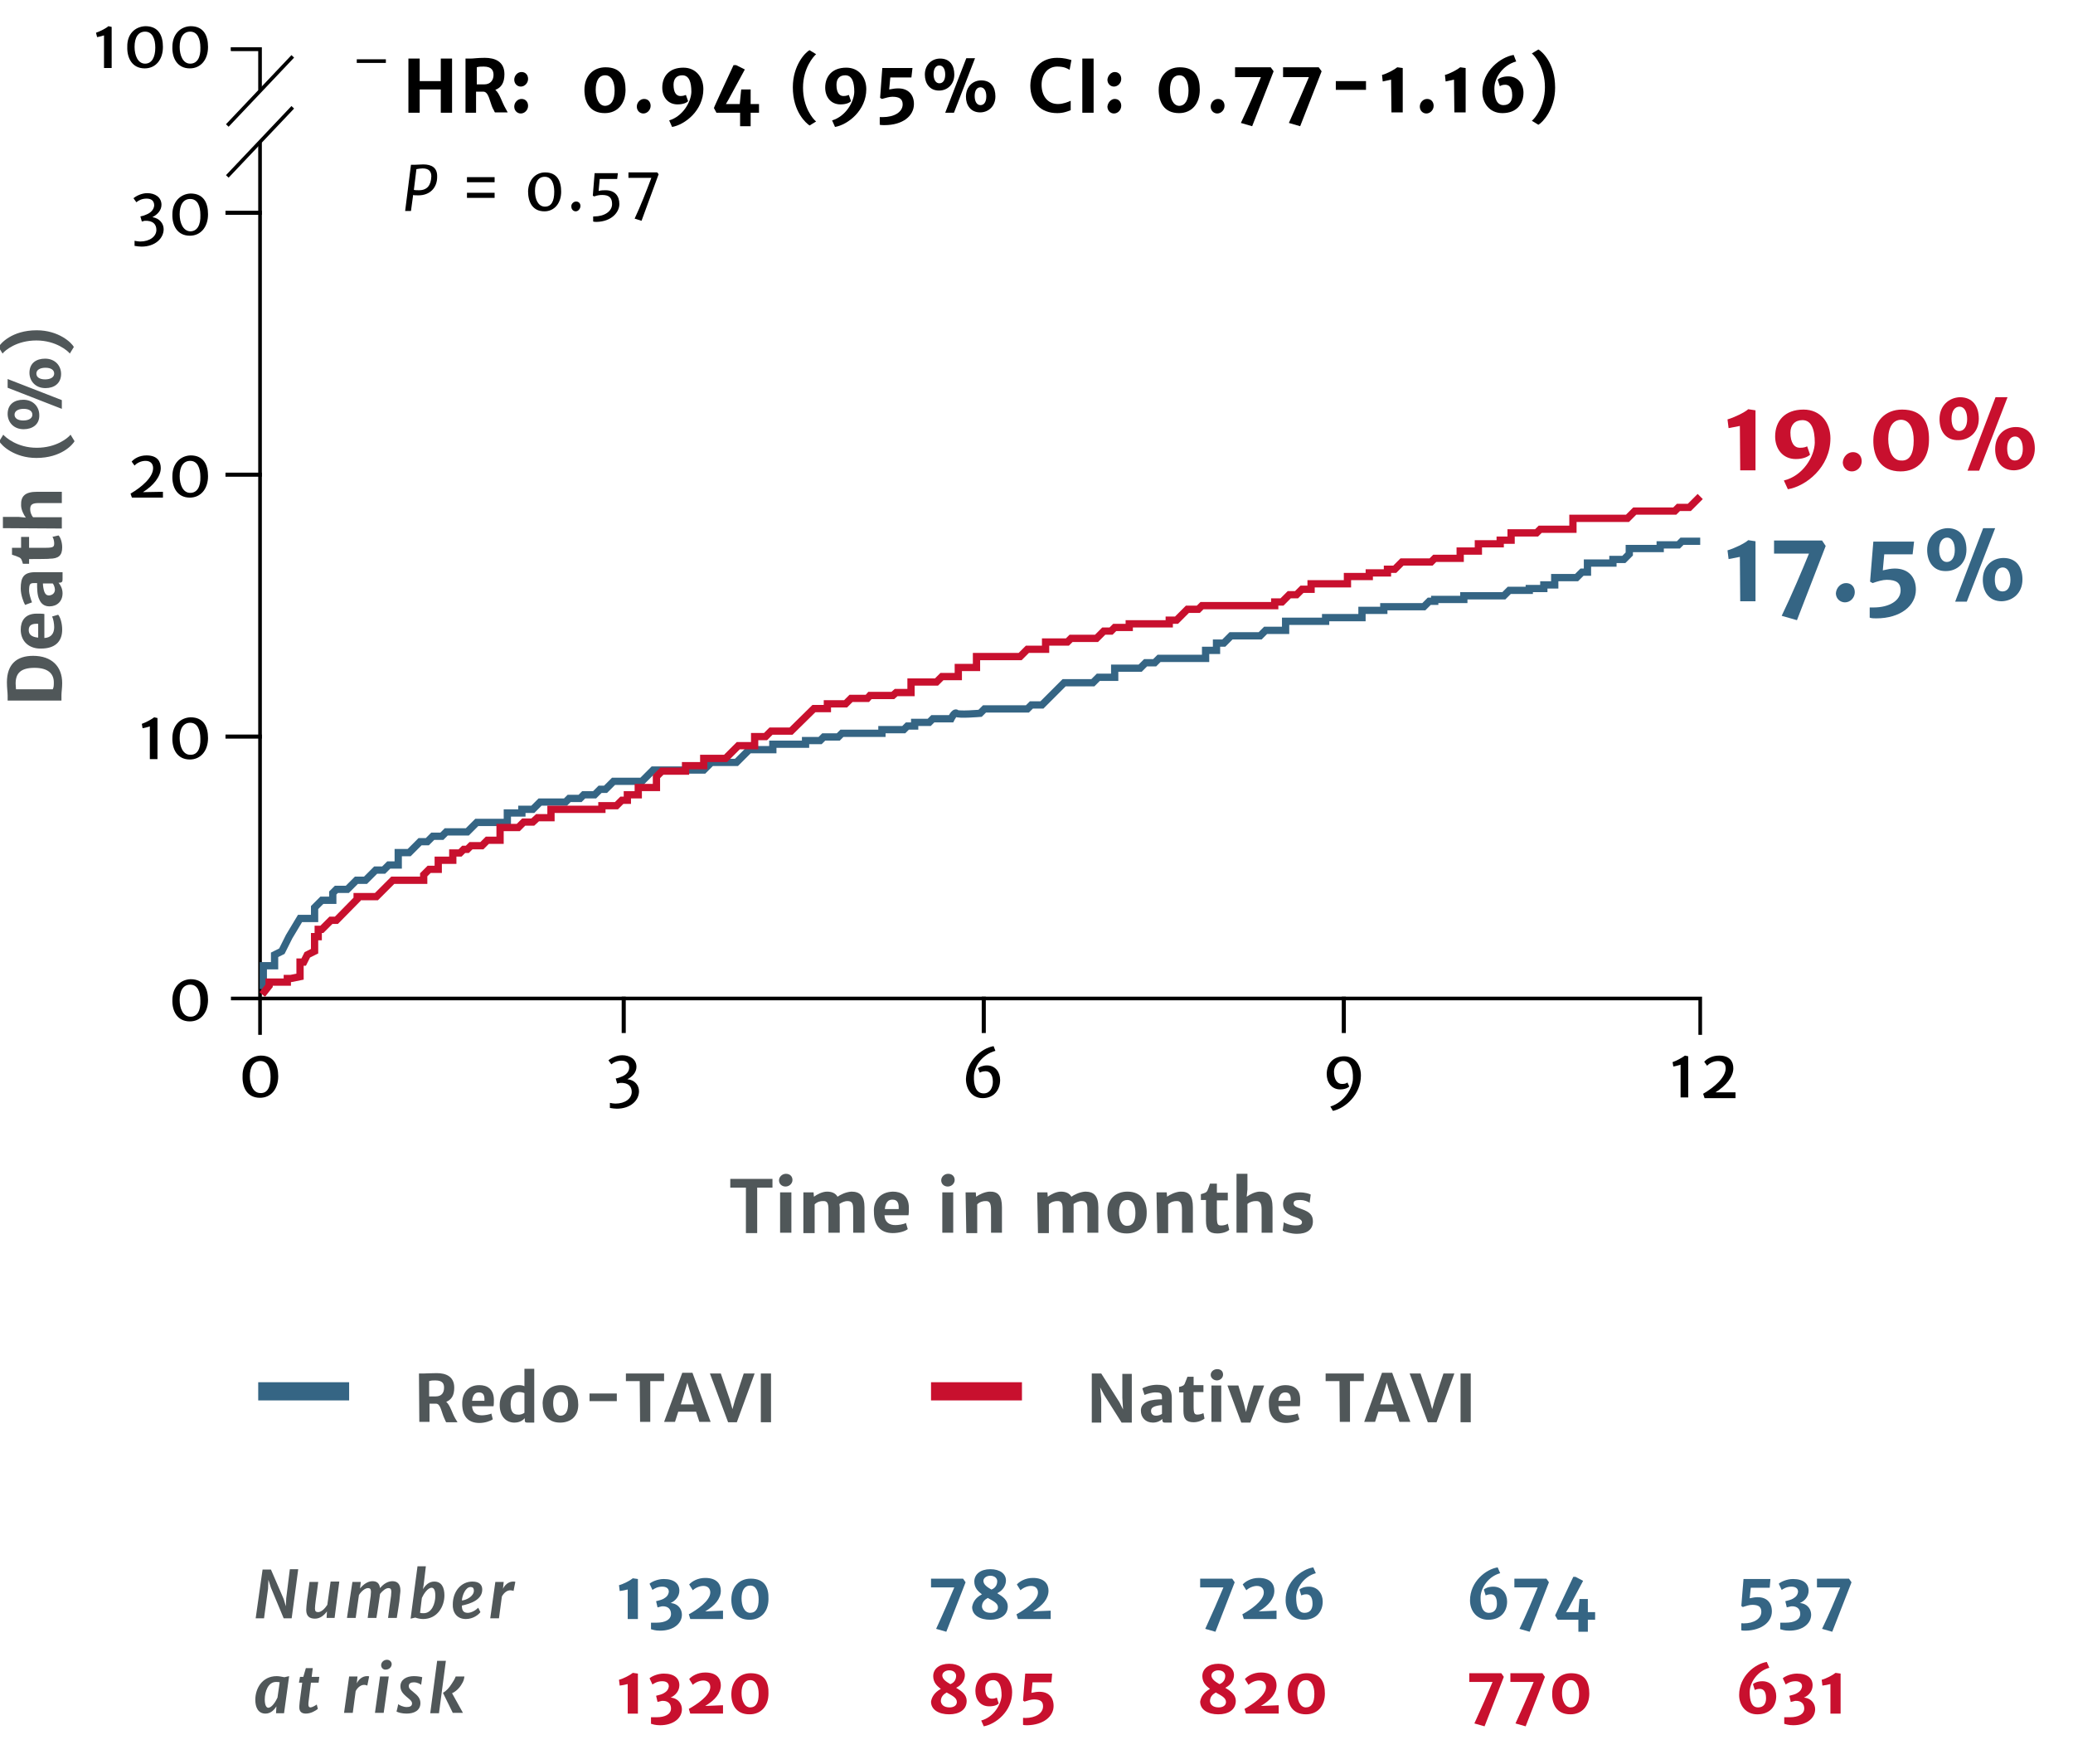 <?xml version="1.0" encoding="utf-8"?>
<!-- Generator: Adobe Illustrator 28.0.0, SVG Export Plug-In . SVG Version: 6.00 Build 0)  -->
<svg version="1.1" id="LTM_Chart_Ph2_Death" xmlns="http://www.w3.org/2000/svg" xmlns:xlink="http://www.w3.org/1999/xlink"
	 x="0px" y="0px" viewBox="0 0 570 485" style="enable-background:new 0 0 570 485;" xml:space="preserve">
<style type="text/css">
	.st0{fill:none;stroke:#000000;stroke-miterlimit:10;}
	.st1{fill:none;stroke:#000000;stroke-width:1.12;stroke-miterlimit:10;}
	.st2{fill:#505759;}
	.st3{fill:#356584;}
	.st4{fill:#C8102E;}
	.st5{fill:none;stroke:#356584;stroke-width:2;stroke-miterlimit:10;}
	.st6{fill:none;stroke:#C8102E;stroke-width:2;stroke-miterlimit:10;}
</style>
<polyline class="st0" points="467.5,284.5 467.5,274.5 63.5,274.5 "/>
<polyline class="st0" points="71.5,24.8 71.5,13.5 63.5,13.5 "/>
<line class="st0" x1="71.5" y1="284.5" x2="71.5" y2="39.2"/>
<line class="st0" x1="80.5" y1="15.5" x2="62.5" y2="34.5"/>
<line class="st0" x1="80.5" y1="29.5" x2="62.5" y2="48.5"/>
<line class="st0" x1="106.1" y1="16.8" x2="98.1" y2="16.8"/>
<line class="st0" x1="71.5" y1="13.5" x2="63.5" y2="13.5"/>
<line class="st1" x1="72" y1="58.5" x2="62" y2="58.5"/>
<line class="st1" x1="72" y1="130.5" x2="62" y2="130.5"/>
<line class="st1" x1="72" y1="202.5" x2="62" y2="202.5"/>
<line class="st1" x1="171.5" y1="274" x2="171.5" y2="284"/>
<line class="st1" x1="270.5" y1="274" x2="270.5" y2="284"/>
<line class="st1" x1="369.5" y1="274" x2="369.5" y2="284"/>
<path d="M71.7,290.2c3.6,0,4.8,2.6,4.8,5.7c0,3.5-2,5.9-5,5.9c-3.6,0-4.9-2.9-4.8-5.9C66.6,292.4,68.8,290.3,71.7,290.2L71.7,290.2z
	 M74.4,296.1c0-2.5-0.8-4.4-2.8-4.4c-1.9,0-2.9,1.6-2.9,4.2c0,2.3,0.9,4.6,2.9,4.6C73.5,300.6,74.4,298.9,74.4,296.1L74.4,296.1z"/>
<path d="M52.4,269.2c3.6,0,4.8,2.6,4.8,5.7c0,3.5-2,5.9-5,5.9c-3.5,0-4.9-2.9-4.8-5.9C47.4,271.4,49.6,269.3,52.4,269.2L52.4,269.2z
	 M55.1,275.1c0-2.5-0.8-4.4-2.8-4.4c-1.9,0-2.9,1.6-2.9,4.2c0,2.3,0.9,4.6,2.9,4.6C54.2,279.6,55.2,277.9,55.1,275.1L55.1,275.1z"/>
<path d="M41.2,199.7c-0.7,0.2-1.3,0.4-2,0.5l-0.2-1.2c1.2-0.4,2.9-1.4,3.4-1.8l0.9,0.2v11.3h-2.1L41.2,199.7L41.2,199.7z"/>
<path d="M52.4,197.2c3.6,0,4.8,2.6,4.8,5.7c0,3.5-2,5.9-5,5.9c-3.5,0-4.9-2.9-4.8-5.9C47.4,199.4,49.6,197.3,52.4,197.2L52.4,197.2z
	 M55.1,203.1c0-2.4-0.8-4.4-2.8-4.4c-1.9,0-2.9,1.6-2.9,4.2c0,2.3,0.9,4.6,2.9,4.6C54.2,207.6,55.2,205.9,55.1,203.1L55.1,203.1z"/>
<path d="M35.9,135.7c3.1-1.8,6.2-4.5,6.2-7c0-1.2-0.7-2-2.1-2c-1.2,0-2.4,0.6-3,1.3l-0.8-1.1c0.7-0.8,2.1-1.7,4.1-1.7
	c3,0,3.9,1.7,3.9,3.5c0,2.3-2,4.8-4.9,6.6l5.5-0.1v1.6h-8.5C36.2,136.7,35.9,135.7,35.9,135.7z"/>
<path d="M52.4,125.2c3.6,0,4.8,2.6,4.8,5.7c0,3.5-2,5.9-5,5.9c-3.5,0-4.9-2.9-4.8-5.9C47.4,127.4,49.6,125.3,52.4,125.2L52.4,125.2z
	 M55.1,131.1c0-2.4-0.8-4.4-2.8-4.4c-1.9,0-2.9,1.6-2.9,4.2c0,2.3,0.9,4.6,2.9,4.6C54.2,135.5,55.2,133.8,55.1,131.1L55.1,131.1z"/>
<path d="M38.5,66.4c2.7,0,4.5-1.4,4.5-3.2c0-1.5-0.9-2.6-3.2-2.5L39,60.9l-0.4-1.4c0.6-0.1,1.2-0.3,1.6-0.5c1.3-0.5,2.1-1.4,2.2-2.5
	c0-1.4-0.9-1.9-2.1-1.9c-1.3,0-2.2,0.5-2.8,1l-0.8-1.1c0.7-0.6,2.2-1.4,3.8-1.4c2.1,0,3.9,1.1,3.9,3.2c0,1.5-1.1,2.7-2.5,3.4
	C43.9,60,45,61.5,45,63c0,2.5-2.3,4.8-6.1,4.8c-0.6,0-1.2-0.1-1.9-0.2v-1.4C37.6,66.3,38.1,66.4,38.5,66.4L38.5,66.4z"/>
<path d="M52.4,53.2c3.6,0,4.8,2.6,4.8,5.7c0,3.5-2,5.9-5,5.9c-3.5,0-4.9-2.9-4.8-5.9C47.4,55.5,49.6,53.3,52.4,53.2L52.4,53.2z
	 M55.1,59.1c0-2.5-0.8-4.4-2.8-4.4c-1.9,0-2.9,1.6-2.9,4.2c0,2.3,0.9,4.6,2.9,4.7C54.2,63.6,55.2,61.9,55.1,59.1L55.1,59.1z"/>
<path d="M28.7,9.7c-0.7,0.2-1.3,0.4-2,0.5L26.4,9c1.2-0.4,2.9-1.3,3.4-1.8l0.9,0.2v11.3h-2.1V9.7L28.7,9.7z"/>
<path d="M40,7.2c3.6,0,4.8,2.6,4.8,5.7c0,3.5-2,5.9-5,5.9c-3.5,0-4.9-2.9-4.8-5.9C34.9,9.4,37.1,7.3,40,7.2L40,7.2z M42.7,13.1
	c0-2.4-0.8-4.4-2.8-4.4c-1.9,0-2.9,1.6-2.9,4.2c0,2.3,0.9,4.6,2.9,4.6C41.7,17.5,42.7,15.8,42.7,13.1L42.7,13.1z"/>
<path d="M52.4,7.2c3.6,0,4.8,2.6,4.8,5.7c0,3.5-2,5.9-5,5.9c-3.5,0-4.9-2.9-4.8-5.9C47.4,9.4,49.6,7.3,52.4,7.2L52.4,7.2z
	 M55.1,13.1c0-2.4-0.8-4.4-2.8-4.4c-1.9,0-2.9,1.6-2.9,4.2c0,2.3,0.9,4.6,2.9,4.6C54.2,17.5,55.2,15.8,55.1,13.1L55.1,13.1z"/>
<path d="M112.3,16.1h3.1v6.2h5.8v-6.2h3.1V31h-3.1v-6.4h-5.8V31h-3.1C112.3,31,112.3,16.1,112.3,16.1z"/>
<path d="M128,16.1h1.4c0.9,0,1.8-0.2,3.9-0.2c2.8,0,5.4,1,5.4,4.5c0,2.4-0.9,3.7-2.5,4.3c1.2,1,1.8,3.4,2.8,5.1l0.6,1.1h-3.5
	c-0.2-0.2-0.2-0.5-0.6-1.1c-0.8-1.7-1.1-4.6-2.6-4.6c-0.5,0-1.1,0-2,0V31H128L128,16.1L128,16.1z M133.1,23.2c1.9,0,2.6-1.3,2.6-2.6
	c0-1.1-0.4-2.3-2.7-2.3c-0.7,0-1.4,0-1.9,0.2v4.7C131.5,23.2,132.6,23.2,133.1,23.2z"/>
<path d="M143.4,19.8c1.1,0,1.8,0.8,1.8,1.9c0,1.1-0.9,2.1-2,2.1c-1,0-1.8-0.8-1.8-1.9C141.4,20.8,142.3,19.8,143.4,19.8L143.4,19.8z
	 M143.4,27.2c1.1,0,1.8,0.8,1.8,1.9c0,1.1-0.9,2.1-2,2.1c-1,0-1.8-0.8-1.8-1.9C141.4,28.2,142.3,27.2,143.4,27.2L143.4,27.2z"/>
<path d="M166.5,18.5c4.3,0,5.5,2.8,5.5,6.2c0,3.8-2.2,6.4-5.7,6.4c-4.2,0-5.6-3.1-5.6-6.4C160.7,20.9,163.1,18.5,166.5,18.5
	L166.5,18.5z M169,24.9c0-2.3-0.8-4.2-2.6-4.2c-1.7,0-2.6,1.5-2.6,4c0,2.2,0.8,4.4,2.6,4.4C168.1,29,169,27.5,169,24.9z"/>
<path d="M177.1,27.2c1.1,0,1.8,0.8,1.8,1.9c0,1.1-0.9,2.1-2,2.1c-1,0-1.8-0.8-1.8-1.9C175.1,28.2,176,27.2,177.1,27.2L177.1,27.2z"
	/>
<path d="M190.1,25.3c0-2.7-0.6-4.6-2.5-4.6c-1.6,0-2.4,1-2.4,2.6c0,2.2,0.8,3.1,1.9,3.1c0.8,0,1.2-0.2,1.5-0.3l0.6,1.7
	c-0.3,0.4-1.3,0.9-2.9,0.9c-2.7,0-4.2-2.1-4.2-4.6c0-3.1,1.9-5.5,5.8-5.5c3.5,0,5.5,2.7,5.5,5.9c0,5.9-5.1,9.8-8.6,10.4l-0.8-1.8
	C187.7,32,190,28.1,190.1,25.3L190.1,25.3z"/>
<path d="M201.7,17.9h0.7l2.4,1.2l-4.5,8.3l-0.7,1.2h3.8l0.4-4h2.6v4h2.3V31h-2.3v3.7h-2.9V31H197l-0.7-1.3
	C196.2,29.7,201.7,17.9,201.7,17.9z"/>
<path d="M218,24c0-6,3.4-9.6,4.6-10.2l1.8,1.1c-0.7,0.6-3.6,3.8-3.6,9.2s2.7,8.6,3.6,9.3l-1.8,1.1C221.7,33.9,218,30.8,218,24z"/>
<path d="M234.9,25.3c0-2.7-0.6-4.6-2.5-4.6c-1.6,0-2.4,1-2.4,2.6c0,2.2,0.8,3.1,1.9,3.1c0.8,0,1.2-0.2,1.5-0.3l0.6,1.7
	c-0.3,0.4-1.3,0.9-2.9,0.9c-2.7,0-4.2-2.1-4.2-4.6c0-3.1,1.9-5.5,5.8-5.5c3.5,0,5.5,2.7,5.5,5.9c0,5.9-5.1,9.8-8.6,10.4l-0.8-1.8
	C232.5,32,234.8,28.1,234.9,25.3L234.9,25.3z"/>
<path d="M242.7,32.2c3.2,0,5.5-1.4,5.5-3.5c0-1.4-0.8-2.1-2.8-2.1c-0.8,0-1.9,0.3-2.9,0.6l-0.5-0.3l0.6-8.2h8.3l-0.3,2.6h-5.8
	l-0.3,3.3c1-0.2,1.7-0.3,2.5-0.3c2.7,0,4.3,1.7,4.3,4.3c0,3.3-3.1,5.8-8.1,5.8c-0.4,0-0.9,0-1.3-0.1v-2.1
	C242.2,32.2,242.5,32.2,242.7,32.2z"/>
<path d="M254.3,20.5c0-2.8,2-4.4,4.2-4.4c2.7,0,3.9,1.9,3.9,4.4c0,2.8-2,4.4-4.2,4.4C255.6,24.9,254.3,22.9,254.3,20.5z M259.9,20.5
	c0-1.5-0.6-2.5-1.6-2.5s-1.6,0.9-1.6,2.4s0.6,2.5,1.6,2.5S259.9,22,259.9,20.5L259.9,20.5z M265.7,16h2.4L262.3,31h-2.4
	C259.9,31,265.7,16,265.7,16z M269.8,22.1c2.7,0,3.9,1.9,3.9,4.4c0,2.8-2,4.4-4.2,4.4c-2.6,0-3.9-2-3.9-4.3
	C265.6,23.7,267.6,22.1,269.8,22.1z M269.6,28.9c1,0,1.6-0.9,1.6-2.4s-0.6-2.5-1.6-2.5s-1.6,0.9-1.6,2.4S268.6,28.9,269.6,28.9
	L269.6,28.9z"/>
<path d="M290.6,15.9c2.2,0,3.1,0.4,4,0.6l-0.5,2.7c-0.5-0.3-1.4-0.9-3.4-0.9c-2.4,0-4.3,1.9-4.3,5s1.7,5.3,4.5,5.3
	c1.4,0,2.9-0.6,3.5-0.9v2.6c-0.9,0.3-1.9,0.8-3.7,0.8c-4.6,0-7.4-3-7.4-7.6C283.4,18.6,286.6,15.9,290.6,15.9L290.6,15.9z"/>
<path d="M297.6,16.1h3.1V31h-3.1C297.6,31,297.6,16.1,297.6,16.1z"/>
<path d="M306.5,19.8c1.1,0,1.8,0.8,1.8,1.9c0,1.1-0.9,2.1-2,2.1c-1,0-1.8-0.8-1.8-1.9C304.6,20.8,305.5,19.8,306.5,19.8L306.5,19.8z
	 M306.5,27.2c1.1,0,1.8,0.8,1.8,1.9c0,1.1-0.9,2.1-2,2.1c-1,0-1.8-0.8-1.8-1.9C304.6,28.2,305.5,27.2,306.5,27.2L306.5,27.2z"/>
<path d="M324.4,18.5c4.3,0,5.5,2.8,5.5,6.2c0,3.8-2.2,6.4-5.7,6.4c-4.2,0-5.6-3.1-5.6-6.4C318.6,20.9,321,18.5,324.4,18.5z
	 M326.8,24.9c0-2.3-0.8-4.2-2.5-4.2c-1.7,0-2.6,1.5-2.6,4c0,2.2,0.8,4.4,2.6,4.4C325.9,29,326.8,27.5,326.8,24.9z"/>
<path d="M334.9,27.2c1.1,0,1.8,0.8,1.8,1.9c0,1.1-0.9,2.1-2,2.1c-1,0-1.8-0.8-1.8-1.9C332.9,28.2,333.8,27.2,334.9,27.2L334.9,27.2z
	"/>
<path d="M346.7,21.2h-7.1v-2.7h9.8l0.8,1.1l-5.9,15.1l-3.1-0.9C343.2,29.6,345.4,24.5,346.7,21.2L346.7,21.2z"/>
<path d="M359.9,21.2h-7.1v-2.7h9.8l0.8,1.1l-5.9,15.1l-3.1-0.9C356.3,29.6,358.5,24.5,359.9,21.2L359.9,21.2z"/>
<path d="M367.3,22.3h8.3v2.4h-8.3V22.3z"/>
<path d="M382.5,21.9c-0.8,0.2-1.5,0.3-2.3,0.5l-0.2-1.8c1.3-0.3,3.5-1.5,4.2-2.1l1.5,0.2l0,12.2h-3.1L382.5,21.9L382.5,21.9z"/>
<path d="M392.4,27.2c1.1,0,1.8,0.8,1.8,1.9c0,1.1-0.9,2.1-2,2.1c-1,0-1.8-0.8-1.8-1.9C390.4,28.2,391.3,27.2,392.4,27.2L392.4,27.2z
	"/>
<path d="M399.8,21.9c-0.8,0.2-1.5,0.3-2.3,0.5l-0.2-1.8c1.3-0.3,3.5-1.5,4.2-2.1l1.5,0.2l0,12.2h-3.1L399.8,21.9L399.8,21.9z"/>
<path d="M416.2,15.1l0.7,1.8c-3.7,1-6,4.5-6,7.4c0,2.6,0.6,4.6,2.5,4.6c1.7,0,2.4-1.1,2.4-2.7c0-2.2-0.9-2.9-1.9-2.9
	c-0.8,0-1.2,0.2-1.5,0.4l-0.6-1.8c0.4-0.4,1.4-0.9,2.9-0.9c2.7,0,4.2,2.1,4.2,4.5c0,3-1.8,5.6-5.8,5.6c-3.5,0-5.5-2.7-5.5-5.9
	C407.6,19.5,412.6,15.7,416.2,15.1L416.2,15.1z"/>
<path d="M427.6,24.1c0,6-3.5,9.6-4.6,10.2l-1.8-1.1c0.7-0.5,3.6-3.8,3.6-9.2s-2.7-8.6-3.6-9.3l1.8-1.1
	C423.9,14.1,427.6,17.2,427.6,24.1z"/>
<path d="M113,45.3h1c0.8,0,1.5-0.1,2.4-0.1c2.4,0,3.8,1,3.8,3.2c0.1,3.3-2.1,5.3-5.1,5.3c-0.8,0-1.3,0-1.5-0.1l-0.6,4.4h-1.6
	L113,45.3L113,45.3z M115.2,52.3c2.3,0,3.3-1.4,3.4-3.8c0-1.4-0.7-2.2-2.4-2.2c-0.4,0-1.2,0.1-1.7,0.2l-0.7,5.7
	C114.1,52.3,114.8,52.3,115.2,52.3z"/>
<path d="M128.4,48.7h7.6v1.4h-7.6V48.7z M128.4,53h7.6v1.4h-7.6V53z"/>
<path d="M149.9,47.4c3.3,0,4.4,2.4,4.4,5.3c0,3.2-1.9,5.4-4.6,5.4c-3.3,0-4.5-2.6-4.5-5.5C145.3,49.4,147.3,47.4,149.9,47.4z
	 M152.4,52.7c0-2.3-0.8-4.1-2.6-4.1c-1.8,0-2.7,1.5-2.7,3.9c0,2.2,0.8,4.2,2.6,4.3C151.6,56.9,152.4,55.3,152.4,52.7L152.4,52.7z"/>
<path d="M158.4,55.4c0.8,0,1.2,0.6,1.2,1.2c0,0.8-0.6,1.5-1.3,1.5c-0.6,0-1.2-0.5-1.2-1.3C157,56.1,157.7,55.4,158.4,55.4
	L158.4,55.4z"/>
<path d="M163.4,59.5c2.8,0,4.9-1.4,4.9-3.4c0-1.7-0.8-2.5-2.7-2.5c-0.7,0-1.4,0.1-2.2,0.4l-0.4-0.2l0.5-6.2h6.4l-0.2,1.6h-4.8
	l-0.3,3.3c0.7-0.2,1.3-0.2,1.9-0.2c2.5,0,3.8,1.5,3.8,3.8s-2.2,4.8-6.2,4.9c-0.3,0-0.7,0-1-0.1v-1.2C163,59.5,163.2,59.5,163.4,59.5
	L163.4,59.5z"/>
<path d="M179.1,48.9l-6.3,0v-1.5h7.9l0.4,0.5l-4.7,12.8l-1.9-0.6C176.2,56.5,177.7,52.6,179.1,48.9z"/>
<path d="M169.2,303.4c2.7,0,4.5-1.4,4.5-3.2c0-1.5-0.9-2.6-3.2-2.5l-0.8,0.2l-0.4-1.4c0.6-0.1,1.1-0.3,1.6-0.5
	c1.3-0.5,2.1-1.4,2.1-2.5c0-1.4-0.9-1.9-2.1-1.9c-1.3,0-2.2,0.5-2.8,1l-0.8-1.1c0.7-0.6,2.2-1.4,3.8-1.4c2.1,0,3.9,1.1,3.9,3.2
	c0,1.5-1.1,2.7-2.5,3.4c2.1,0.2,3.2,1.7,3.2,3.3c0,2.5-2.3,4.8-6.1,4.8c-0.6,0-1.2-0.1-1.9-0.2v-1.4
	C168.2,303.3,168.7,303.4,169.2,303.4L169.2,303.4z"/>
<path d="M273.2,287.6l0.5,1.3c-3.4,0.9-5.8,4-5.9,6.9c-0.1,2.5,0.5,4.8,2.7,4.8c1.7,0,2.5-1.6,2.5-3.2c0-2.2-1-2.9-2-2.9
	c-0.7,0-1.3,0.2-1.6,0.4l-0.5-1.2c0.3-0.3,1.3-0.8,2.5-0.8c2.3,0,3.6,1.9,3.6,4c0,2.6-1.6,5-4.8,5c-2.9,0-4.6-2.4-4.6-5.3
	C265.8,291.7,269.8,288.2,273.2,287.6L273.2,287.6z"/>
<path d="M372,296.5c0.1-2.7-0.6-4.8-2.7-4.8c-1.5,0-2.5,1.5-2.5,2.9c0,2.2,0.9,3.4,2.2,3.4c0.9,0,1.2-0.2,1.5-0.4l0.5,1.1
	c-0.3,0.3-1.1,0.8-2.5,0.8c-2.4,0-3.7-2-3.7-4.2c0-2.9,1.8-4.9,4.8-4.9s4.6,2.4,4.6,5.3c0,5.2-4.3,9-7.7,9.7l-0.7-1.2
	C369.5,303.1,372,299.2,372,296.5L372,296.5z"/>
<path d="M462.1,292.7c-0.7,0.2-1.3,0.4-2,0.5l-0.2-1.2c1.2-0.4,2.9-1.4,3.4-1.8l0.9,0.2v11.3h-2.1L462.1,292.7L462.1,292.7z"/>
<path d="M468.3,300.7c3.1-1.8,6.2-4.5,6.2-7c0-1.2-0.7-2-2.1-2c-1.2,0-2.4,0.6-3,1.3l-0.8-1.1c0.7-0.8,2.1-1.7,4.1-1.7
	c3,0,3.9,1.7,3.9,3.5c0,2.3-2,4.8-4.9,6.6l5.5,0v1.6h-8.5L468.3,300.7L468.3,300.7z"/>
<path class="st2" d="M2.1,192.7v-1.5c0-0.9-0.2-2-0.2-3.6c0-5,2.7-7.3,7.2-7.3c5.1,0,8,2.9,8,7.5c0,1.4-0.2,2.4-0.2,3.3v1.5H2.1z
	 M14.8,187.6c0-2.4-1.6-4-5.3-4s-5.2,1.4-5.2,4.3c0,0.6,0.1,1.3,0.1,1.6h10.1C14.8,189,14.8,188.3,14.8,187.6L14.8,187.6z"/>
<path class="st2" d="M5.7,173.1c0-2.3,1.1-4.4,4.4-4.4c0.8,0,1.6,0,2.1,0.1v6.6c1.9-0.1,2.7-1.3,2.7-3c0-0.8-0.2-2.3-0.6-2.9L16,169
	c0.6,0.7,1.1,2.4,1.1,4.1c0,3.4-2.1,5.2-5.8,5.2C8.2,178.4,5.7,176.5,5.7,173.1z M10.5,171.5c-1.6-0.1-2.6,0.3-2.6,1.7
	c0,1.1,0.6,1.9,2.6,2.1V171.5z"/>
<path class="st2" d="M10.8,164.8c-0.6-1.2-0.6-3.1-0.6-4.5H9.4c-1.2,0-1.4,0.3-1.4,2.2c0,0.6,0.4,2.1,0.8,3.1l-1.9,0.7
	c-0.4-0.7-1.2-2.7-1.2-4.5c0-3.1,0.8-4.5,4.1-4.5h7.4v1.8c0,0.7,0,1.1-1,1.1h-0.1c0.5,0.6,1.1,1.6,1.1,2.9c0,2.2-1.5,3.6-3.6,3.6
	C12.2,166.7,11.3,166,10.8,164.8L10.8,164.8z M15.1,162.1c0-0.7-0.4-1.5-0.6-1.7h-2.7c0,0.7,0.2,1.8,0.4,2.3c0.2,0.5,0.5,1,1.3,1
	C14.6,163.6,15.1,162.9,15.1,162.1L15.1,162.1z"/>
<path class="st2" d="M8,153.7v1.3H6.3c-0.3-1-0.4-1.5-1.1-1.8c-0.4-0.2-1.2-0.5-1.9-0.7v-1.9h2.5v-3H8v3h4.5c2.3,0,2.4-0.3,2.4-1.3
	c0-0.5-0.2-1.4-0.5-1.7l1.7-0.4c0.5,0.5,1,1.8,1,3.3c0,2.2-1,3.1-3.5,3.1C13.7,153.7,8,153.7,8,153.7z"/>
<path class="st2" d="M0.8,145.2v-3.1h4.3l2,0.2c-0.6-0.8-1.3-2.2-1.3-3.4c-0.1-2.5,1.1-3.7,4.4-3.7H17v3.1h-6.3
	c-1.8,0-2.4,0.4-2.4,1.7c0,0.6,0.2,1.5,0.8,2.2H17v3.1L0.8,145.2L0.8,145.2z"/>
<path class="st2" d="M10,125.9c-6,0-9.6-3.4-10.2-4.6l1.1-1.8c0.6,0.7,3.8,3.6,9.2,3.6s8.6-2.7,9.3-3.6l1.1,1.8
	C20,122.2,16.9,125.9,10,125.9z"/>
<path class="st2" d="M2.1,106.6v-2.4L17,110v2.4C17,112.4,2.1,106.6,2.1,106.6z M6.5,118c-2.8,0-4.4-2-4.4-4.2
	c0-2.7,1.9-3.9,4.3-3.9c2.8,0,4.4,2,4.4,4.2C10.9,116.7,8.9,118,6.5,118z M6.5,112.4C5,112.4,4,113,4,114s0.9,1.6,2.4,1.6
	s2.5-0.6,2.5-1.6S8,112.4,6.5,112.4z M8.1,102.5c0-2.7,1.9-3.9,4.3-3.9c2.8,0,4.4,2,4.4,4.2c0,2.6-1.9,3.9-4.3,3.9
	C9.7,106.7,8.1,104.7,8.1,102.5z M14.9,102.7c0-1-0.9-1.6-2.4-1.6s-2.5,0.6-2.5,1.6s0.9,1.6,2.4,1.6S14.9,103.7,14.9,102.7z"/>
<path class="st2" d="M10.1,90.8c6,0,9.6,3.4,10.2,4.6l-1.1,1.8c-0.5-0.7-3.8-3.6-9.2-3.6s-8.6,2.7-9.3,3.6l-1.1-1.8
	C0.1,94.5,3.2,90.8,10.1,90.8z"/>
<path class="st2" d="M205.1,326.5h-4.3v-2.4h11.6v2.4h-4.2v12.5h-3.1V326.5z"/>
<path class="st2" d="M214.2,324.5c0-1,0.9-1.8,1.9-1.8c1.1,0,1.8,0.7,1.8,1.7c0,1-0.9,1.8-1.9,1.8S214.2,325.5,214.2,324.5z
	 M214.5,327.8h3.1v11.1h-3.1V327.8z"/>
<path class="st2" d="M220.9,327.8h2.8l0.1,1.2c0.8-0.6,2.3-1.4,3.6-1.4s2.3,0.4,2.9,1.4c0.7-0.5,2.2-1.3,3.8-1.4
	c2.3,0,3.6,1.1,3.6,4.3v7h-3.1v-6.3c0-1.8-0.3-2.4-1.6-2.4c-0.8,0-1.6,0.4-2.2,0.8c0,0.3,0.1,0.6,0.1,1v6.9h-3.1v-6.3
	c0-1.8-0.3-2.5-1.6-2.4c-0.6,0-1.5,0.2-2.2,0.9v7.9h-3.1L220.9,327.8L220.9,327.8z"/>
<path class="st2" d="M245.5,327.6c2.3,0,4.4,1.1,4.4,4.4c0,0.8,0,1.6-0.1,2.1h-6.6c0.1,1.9,1.3,2.7,3,2.7c0.8,0,2.3-0.2,2.9-0.6
	l0.5,1.7c-0.7,0.6-2.4,1.1-4.1,1.1c-3.4,0-5.2-2.1-5.2-5.8C240.1,330.1,242,327.7,245.5,327.6z M247.1,332.4
	c0.1-1.6-0.3-2.6-1.7-2.6c-1.1,0-1.9,0.6-2.1,2.6H247.1z"/>
<path class="st2" d="M258.8,324.5c0-1,0.9-1.8,1.9-1.8c1.1,0,1.8,0.7,1.8,1.7c0,1-0.9,1.8-1.9,1.8S258.8,325.5,258.8,324.5
	L258.8,324.5z M259.1,327.8h3v11.1h-3V327.8z"/>
<path class="st2" d="M265.5,327.8h2.8l0.1,1.2c0.8-0.6,2.3-1.3,3.6-1.4c2.4-0.1,3.5,1.1,3.5,4.3v7h-3v-6.3c0-1.8-0.4-2.5-1.6-2.4
	c-0.6,0-1.5,0.2-2.2,0.9v7.9h-3L265.5,327.8L265.5,327.8z"/>
<path class="st2" d="M285.2,327.8h2.8l0.1,1.2c0.8-0.6,2.3-1.4,3.6-1.4s2.3,0.4,2.9,1.4c0.7-0.5,2.2-1.3,3.8-1.4
	c2.3,0,3.6,1.1,3.6,4.3v7h-3v-6.3c0-1.8-0.3-2.4-1.6-2.4c-0.8,0-1.6,0.4-2.2,0.8c0,0.3,0,0.6,0,1v6.9h-3v-6.3c0-1.8-0.3-2.5-1.6-2.4
	c-0.5,0-1.5,0.2-2.2,0.9v7.9h-3L285.2,327.8L285.2,327.8z"/>
<path class="st2" d="M310,327.6c3.9,0,5.4,2.8,5.3,6c0,3.6-2.4,5.5-5.5,5.5c-3.9,0-5.4-2.8-5.3-6C304.5,329.6,306.8,327.6,310,327.6
	z M312.2,333.5c0-1.9-0.6-3.6-2.2-3.6c-1.6,0-2.3,1.2-2.3,3.4c0,1.9,0.6,3.7,2.2,3.7C311.5,337,312.2,335.7,312.2,333.5z"/>
<path class="st2" d="M318,327.8h2.8l0.1,1.2c0.8-0.6,2.3-1.3,3.6-1.4c2.4-0.1,3.5,1.1,3.5,4.3v7h-3v-6.3c0-1.8-0.4-2.5-1.6-2.4
	c-0.6,0-1.5,0.2-2.2,0.9v7.9h-3L318,327.8L318,327.8z"/>
<path class="st2" d="M331.5,329.9h-1.3v-1.6c1-0.3,1.5-0.4,1.8-1c0.2-0.5,0.5-1.2,0.7-1.9h1.9v2.5h3v2.1h-3v4.5
	c0,2.3,0.3,2.4,1.3,2.4c0.5,0,1.4-0.2,1.7-0.5l0.4,1.7c-0.5,0.5-1.8,1-3.3,1c-2.2,0-3.1-1-3.1-3.5V329.9z"/>
<path class="st2" d="M340,322.7h3v4.3l-0.2,2c0.8-0.6,2.2-1.3,3.4-1.4c2.5-0.1,3.7,1.1,3.7,4.4v6.9h-3v-6.3c0-1.8-0.4-2.5-1.7-2.4
	c-0.6,0-1.5,0.2-2.2,0.8v7.9h-3L340,322.7L340,322.7z"/>
<path class="st2" d="M353,336c0.3,0.3,1.8,0.9,3.2,0.9c1.2,0,1.8-0.2,1.8-0.9c0-0.6-0.8-1.1-2.4-1.6c-2-0.7-2.8-1.8-2.8-3.4
	c0-2.1,1.9-3.2,4.5-3.2c1.6,0,2.7,0.4,3.1,0.6l-0.3,2.3c-0.4-0.4-1.6-0.8-2.5-0.8c-1.3,0-1.9,0.2-1.9,0.9c0,0.7,0.5,1,2.2,1.6
	c2.3,0.8,3.1,1.7,3.1,3.4c0,2.3-1.7,3.4-4.4,3.4c-1.6,0-3.3-0.5-3.9-0.9L353,336L353,336z"/>
<path class="st2" d="M115.2,377.6h1.3c0.8,0,1.6-0.1,3.6-0.1c2.5,0,4.8,0.9,4.8,4c0,2.2-0.8,3.3-2.2,3.9c1.1,0.9,1.6,3.1,2.5,4.6
	l0.6,1h-3.1c-0.2-0.2-0.2-0.4-0.5-1c-0.8-1.6-1-4.1-2.3-4.1c-0.4,0-1,0-1.8,0v5h-2.8L115.2,377.6L115.2,377.6z M119.8,383.9
	c1.7,0,2.3-1.1,2.3-2.4c0-1-0.3-2-2.4-2c-0.6,0-1.2,0-1.7,0.2v4.2C118.4,383.9,119.4,383.9,119.8,383.9L119.8,383.9z"/>
<path class="st2" d="M131.8,380.8c2.1,0,3.9,1,4,3.9c0,0.8,0,1.4-0.1,1.9h-5.9c0.1,1.7,1.1,2.5,2.7,2.5c0.7,0,2.1-0.2,2.6-0.5
	l0.4,1.6c-0.7,0.5-2.2,1-3.7,1c-3.1,0-4.7-1.9-4.7-5.2C127,383,128.7,380.8,131.8,380.8L131.8,380.8z M133.2,385.1
	c0.1-1.5-0.3-2.3-1.5-2.3c-1,0-1.7,0.6-1.9,2.3H133.2L133.2,385.1z"/>
<path class="st2" d="M142.6,380.8c0.7,0,1.2,0.1,1.6,0.3l0-0.9v-3.9h2.7v14.8h-1.9c-0.4,0-0.7-0.1-0.7-0.5v-0.7
	c-0.5,0.5-1.3,1.2-2.9,1.2c-2.1,0-4-1.6-4-4.8S139.5,380.8,142.6,380.8L142.6,380.8z M144.2,388.4V383c-0.4-0.2-0.9-0.3-1.5-0.3
	c-1.3,0-2.3,1.1-2.3,3.3c0,2.2,0.8,2.9,2,2.9C143.1,389,143.8,388.7,144.2,388.4L144.2,388.4z"/>
<path class="st2" d="M154.2,380.8c3.5,0,4.8,2.5,4.8,5.4c0,3.2-2.1,4.9-5,4.9c-3.5,0-4.8-2.5-4.8-5.4
	C149.3,382.5,151.4,380.8,154.2,380.8L154.2,380.8z M156.2,386c0-1.7-0.6-3.3-2-3.3c-1.4,0-2.1,1.1-2.1,3.1c0,1.8,0.6,3.3,2,3.4
	C155.5,389.2,156.2,388,156.2,386L156.2,386z"/>
<path class="st2" d="M162.1,383.1h7.5v2.1h-7.5V383.1z"/>
<path class="st2" d="M175.9,379.7h-3.8v-2.1h10.5v2.1h-3.8v11.2h-2.8L175.9,379.7L175.9,379.7z"/>
<path class="st2" d="M187.6,377.4h2.8l5,13.5h-3.1l-0.9-2.8h-4.9l-0.9,2.8h-3L187.6,377.4L187.6,377.4z M190.8,386.1l-1.4-4.6
	l-0.4-1.4l-0.4,1.4l-1.4,4.6H190.8z"/>
<path class="st2" d="M195.2,377.6h3l2.5,7.3l0.7,2.5l0.7-2.5l2.4-7.3h3l-4.9,13.4h-2.4L195.2,377.6L195.2,377.6z"/>
<path class="st2" d="M209.2,377.6h2.8v13.4h-2.8V377.6z"/>
<path class="st2" d="M72.2,431.5h2.3l3.5,8.1l0.6,2l0.1-2.2l1-8H82l-1.8,13.5H78l-3.5-8.4l-0.7-2.2l-0.1,2.5l-1.1,8.1h-2.3
	L72.2,431.5L72.2,431.5z"/>
<path class="st2" d="M84.4,440.1c0.1-0.8,0.6-4.2,0.7-5.2h2.4c-0.1,1-0.6,4.5-0.7,5.2c-0.1,0.8-0.2,1.6-0.2,2.1c0,0.8,0.3,1,0.9,1
	c0.8,0,1.8-0.9,2.5-2l0.9-6.4h2.4l-1.3,10h-2.2l0.1-1.8c-0.8,1.1-1.9,2-3.3,2s-2.4-0.6-2.4-2.4C84.2,442.1,84.3,441.1,84.4,440.1
	L84.4,440.1z"/>
<path class="st2" d="M96.9,434.9h2.3l-0.2,1.8c0.9-1.1,2.1-2,3.4-2c1.2,0,1.9,0.5,2.1,1.9c0.9-1.1,2.1-1.9,3.4-1.9s2.2,0.7,2.2,2.6
	c0,0.5-0.2,1.6-0.3,3c-0.2,1.5-0.5,3.2-0.7,4.5h-2.4c0.2-1.4,0.4-3,0.6-4.5c0.2-1.2,0.3-2.1,0.3-2.7c0-0.8-0.3-1-0.8-1
	c-0.7,0-1.6,0.7-2.3,1.6c-0.1,0.6-0.2,1.3-0.3,2.1c-0.2,1.5-0.5,3.2-0.7,4.5h-2.4c0.2-1.4,0.4-3,0.6-4.5c0.2-1.2,0.3-2.1,0.3-2.7
	c0-0.8-0.3-1-0.8-1c-0.8,0-1.8,0.8-2.5,1.9l-0.9,6.3h-2.4L96.9,434.9L96.9,434.9z"/>
<path class="st2" d="M114.8,430.6h2.3l-0.6,5l-0.2,1.3c0.6-1,1.6-2.1,3.1-2.1c2,0,2.8,1.6,2.8,3.8c0,3-1.9,6.5-5.9,6.5
	c-0.7,0-1.6-0.2-2.1-0.4l-1.3,0.3L114.8,430.6L114.8,430.6z M116.5,443.5c2.2,0,3.2-2.6,3.2-4.8c0-1.5-0.4-2.2-1-2.2
	c-1.1,0-2.2,1.7-2.7,2.8l-0.5,4.1C115.8,443.5,116.1,443.5,116.5,443.5z"/>
<path class="st2" d="M129.9,434.8c1.9,0,2.7,0.9,2.7,2.2c0,2.8-3.2,3.9-5.6,4.4c0,1,0.2,2,1.6,2c1,0,2.2-0.7,2.9-1.4l0.6,1.2
	c-0.5,0.7-2,1.9-4,1.9c-2.6,0-3.7-2-3.6-4C124.5,437.5,126.8,434.8,129.9,434.8L129.9,434.8z M130.3,437.3c0-0.7-0.3-1-0.9-1
	c-1.4,0-2.3,2.3-2.4,3.7C128.3,439.9,130.3,438.8,130.3,437.3L130.3,437.3z"/>
<path class="st2" d="M136.2,434.9h2.3l-0.2,1.9c0.4-0.9,1.4-2,2.8-2c0.2,0,0.5,0,0.6,0.1l-0.5,2.5c-0.1-0.1-0.5-0.2-0.9-0.2
	c-0.8,0-1.7,0.6-2.3,1.7l-0.8,6h-2.4L136.2,434.9L136.2,434.9z"/>
<path class="st2" d="M70.2,467.3c0-3,1.8-6.5,5.9-6.5c0.7,0,1.5,0.2,2.1,0.3l1.3-0.3l-1.4,10.2h-2.2l0.1-1.9c-0.6,1-1.6,2-3,2
	C71,471.1,70.2,469.4,70.2,467.3L70.2,467.3z M76.3,466.7l0.6-4.2c-0.3-0.1-0.7-0.1-1-0.1c-2.2,0-3.1,2.7-3.1,4.8
	c0,1.5,0.4,2.3,1,2.3C74.8,469.4,75.8,467.8,76.3,466.7L76.3,466.7z"/>
<path class="st2" d="M82.4,467.9l0.7-5.3h-0.9l0.3-1.6h0.9l0.7-2.4h1.9l-0.3,2.4h2.1l-0.2,1.6h-2.1l-0.6,4.8
	c-0.1,0.6-0.1,0.9-0.1,1.2c0,0.4,0.1,0.8,0.6,0.8c0.4,0,1.3-0.5,1.7-0.8l0.3,1.2c-0.6,0.5-1.9,1.3-3.3,1.3c-1.1,0-1.8-0.5-1.8-1.7
	C82.3,469.3,82.3,468.7,82.4,467.9L82.4,467.9z"/>
<path class="st2" d="M96,460.9h2.3l-0.2,1.9c0.4-0.9,1.4-2,2.8-2c0.2,0,0.5,0,0.6,0.1l-0.5,2.5c-0.2-0.1-0.5-0.2-0.9-0.2
	c-0.8,0-1.7,0.6-2.3,1.7l-0.8,6h-2.4L96,460.9L96,460.9z"/>
<path class="st2" d="M104.5,460.9h2.4l-1.4,10h-2.4L104.5,460.9L104.5,460.9z M104.8,457.8c0-0.8,0.7-1.5,1.6-1.5
	c0.8,0,1.3,0.6,1.3,1.2c0,0.8-0.7,1.5-1.6,1.5C105.4,459.1,104.8,458.5,104.8,457.8z"/>
<path class="st2" d="M109.5,468.5c0.3,0.3,1.4,0.8,2.3,0.8c0.8,0,1.5-0.2,1.5-1c0-0.7-0.8-1.2-1.6-1.9c-0.8-0.7-1.6-1.5-1.6-2.8
	c0-1.8,1.6-2.8,3.7-2.8c1.1,0,2,0.2,2.3,0.3l-0.3,2.1c-0.2-0.2-1-0.7-2-0.7c-0.8,0-1.4,0.3-1.4,1c0,0.8,0.6,1.1,1.4,1.8
	c1,0.8,1.8,1.6,1.8,2.9c0,2.1-1.8,2.9-3.8,2.9c-1.2,0-2.4-0.3-2.8-0.6C109.1,470.5,109.5,468.5,109.5,468.5z"/>
<path class="st2" d="M120.2,456.6h2.4l-1.9,14.4h-2.4L120.2,456.6z M121.8,465.4L121.8,465.4L121.8,465.4c1-0.6,1.7-1.4,2.4-2.5
	c0.4-0.6,0.8-1.2,1.1-2h2.4c-0.1,0.8-0.3,1.4-0.7,2c-0.7,1.3-1.8,2.2-2.7,2.6l3,5.4h-2.8L121.8,465.4L121.8,465.4z"/>
<rect x="71" y="380" class="st3" width="25" height="5"/>
<path class="st2" d="M300.2,377.6h2.6l5,7.9l1,2l-0.2-3.2v-6.6h2.6v13.4h-2.8l-4.8-7.6l-1.1-2.1l0.3,3.2v6.5h-2.6L300.2,377.6
	L300.2,377.6z"/>
<path class="st2" d="M315.5,385.3c1.1-0.5,2.8-0.6,4-0.6v-0.6c0-1.1-0.3-1.3-2-1.3c-0.5,0-1.9,0.3-2.8,0.7l-0.6-1.8
	c0.6-0.4,2.4-1,4-1c2.8,0,4.1,0.8,4.1,3.7v6.7h-1.6c-0.7,0-1,0-1-0.9v-0.1c-0.5,0.5-1.4,1-2.6,1c-2,0-3.3-1.4-3.3-3.3
	C313.7,386.6,314.4,385.8,315.5,385.3L315.5,385.3z M317.9,389.2c0.6,0,1.4-0.3,1.6-0.5v-2.4c-0.7,0-1.6,0.2-2.1,0.4
	c-0.4,0.2-0.9,0.4-0.9,1.2C316.5,388.8,317.1,389.2,317.9,389.2z"/>
<path class="st2" d="M325.4,382.8h-1.2v-1.5c0.9-0.2,1.4-0.4,1.6-1c0.2-0.4,0.4-1.1,0.7-1.8h1.7v2.3h2.7v1.9h-2.7v4
	c0,2,0.3,2.2,1.1,2.2c0.5,0,1.2-0.2,1.6-0.4l0.3,1.5c-0.5,0.4-1.6,1-3,1c-2,0-2.8-0.9-2.8-3.1V382.8L325.4,382.8z"/>
<path class="st2" d="M332.9,378c0-0.9,0.8-1.6,1.8-1.6c1,0,1.6,0.6,1.6,1.5c0,0.9-0.8,1.6-1.7,1.6S332.9,378.8,332.9,378L332.9,378z
	 M333.1,380.9h2.7v10h-2.7V380.9z"/>
<path class="st2" d="M337.5,380.9h3l1.5,4.9l0.6,2.4l0.6-2.4l1.5-4.9h2.9l-3.8,10.2h-2.5L337.5,380.9L337.5,380.9z"/>
<path class="st2" d="M353.5,380.8c2.1,0,4,1,4,3.9c0,0.8,0,1.4-0.1,1.9h-5.9c0.1,1.7,1.1,2.5,2.7,2.5c0.7,0,2-0.2,2.6-0.5l0.5,1.6
	c-0.7,0.5-2.2,1-3.7,1c-3.1,0-4.7-1.9-4.7-5.2C348.7,383,350.4,380.8,353.5,380.8L353.5,380.8z M354.9,385.1
	c0.1-1.5-0.3-2.3-1.5-2.3c-1,0-1.7,0.6-1.9,2.3H354.9z"/>
<path class="st2" d="M368.3,379.7h-3.8v-2.1h10.5v2.1h-3.8v11.2h-2.8L368.3,379.7L368.3,379.7z"/>
<path class="st2" d="M380,377.4h2.8l5,13.5h-3l-0.9-2.8h-4.9l-0.9,2.8h-3L380,377.4L380,377.4z M383.2,386.1l-1.5-4.6l-0.4-1.4
	l-0.4,1.4l-1.4,4.6H383.2L383.2,386.1z"/>
<path class="st2" d="M387.6,377.6h3l2.5,7.3l0.7,2.5l0.7-2.5l2.4-7.3h3L395,391h-2.4L387.6,377.6L387.6,377.6z"/>
<path class="st2" d="M401.6,377.6h2.8v13.4h-2.8V377.6z"/>
<rect x="256" y="380" class="st4" width="25" height="5"/>
<path class="st3" d="M172.5,437c-0.7,0.2-1.4,0.3-2.1,0.4l-0.2-1.6c1.2-0.3,3.1-1.3,3.8-1.9l1.4,0.2l0,11h-2.8V437L172.5,437z"/>
<path class="st3" d="M180.6,446.1c2.2,0,3.9-0.8,3.9-2.4c0-1.2-0.7-2.2-2.5-2.1l-1.2,0.3l-0.4-1.7c0.8-0.2,1.6-0.4,2.1-0.7
	c0.9-0.5,1.3-1.1,1.4-1.9c0-1-0.8-1.4-1.8-1.4c-1.3,0-2.1,0.5-2.7,0.9l-0.8-1.7c0.5-0.5,2.2-1.3,3.9-1.3c2.9,0,4.3,1.3,4.3,3.2
	c0,1.6-1.1,2.8-2.4,3.4c2.2,0.2,3.1,1.8,3.1,3.2c0,2.5-2.4,4.4-6,4.4c-1.4,0-2.1-0.3-2.5-0.4v-1.8
	C179.5,446.1,180.1,446.1,180.6,446.1L180.6,446.1z"/>
<path class="st3" d="M189.4,443.8c2.2-1.2,5.9-3.7,5.9-6c0-1-0.6-1.8-1.9-1.8c-1.1,0-2.3,0.6-2.9,1.2l-1-1.6
	c0.7-0.8,2.3-1.8,4.4-1.8c3.2,0,4.3,1.7,4.3,3.5c0,2.2-1.6,4.1-4.3,5.7l4.9-0.2v2.3h-9L189.4,443.8L189.4,443.8z"/>
<path class="st3" d="M206.4,434c3.9,0,5,2.5,4.9,5.6c0,3.4-2,5.7-5.2,5.7c-3.8,0-5.1-2.8-5-5.8C201.2,436.1,203.4,434,206.4,434z
	 M208.6,439.7c0-2.1-0.7-3.8-2.3-3.8c-1.6,0-2.4,1.4-2.4,3.5c0,2,0.7,3.9,2.3,4C207.9,443.4,208.6,442.1,208.6,439.7L208.6,439.7z"
	/>
<path class="st3" d="M262.4,436.4H256V434h8.8l0.7,1l-5.3,13.6l-2.8-0.8C259.2,443.9,261.2,439.3,262.4,436.4L262.4,436.4z"/>
<path class="st3" d="M270,438.3c-1.1-0.8-2.1-1.8-2.1-3.5c0-2,1.7-3.4,4.4-3.4s4.3,1.3,4.3,3.1c0,1.2-0.7,2.7-2.4,3.5
	c1.5,0.9,2.9,1.9,2.9,3.6c0,2.5-2.1,3.7-4.8,3.7c-2.8,0-5-1.2-5-3.5C267.5,440.6,268.1,439.3,270,438.3L270,438.3z M272.4,443.4
	c1.1,0,2-0.5,2-1.5c0-1.2-1.4-1.8-2.8-2.6c-0.9,0.5-1.6,1.2-1.6,2.4C270.1,442.6,270.8,443.4,272.4,443.4L272.4,443.4z M274.2,434.7
	c0-0.8-0.7-1.5-1.9-1.5c-1,0-1.9,0.6-1.9,1.4c0,1,1,1.7,2.2,2.4C273.7,436.6,274.2,435.7,274.2,434.7L274.2,434.7z"/>
<path class="st3" d="M279.5,443.8c2.2-1.2,5.9-3.7,5.9-6c0-1-0.6-1.8-1.9-1.8c-1.1,0-2.3,0.6-2.9,1.2l-1-1.6
	c0.7-0.8,2.3-1.8,4.4-1.8c3.2,0,4.3,1.7,4.3,3.5c0,2.2-1.6,4.1-4.3,5.7l4.9-0.2v2.3h-9L279.5,443.8L279.5,443.8z"/>
<path class="st3" d="M336.4,436.4H330V434h8.8l0.7,1l-5.3,13.6l-2.8-0.8C333.2,443.9,335.2,439.3,336.4,436.4L336.4,436.4z"/>
<path class="st3" d="M341.6,443.8c2.2-1.2,5.9-3.7,5.9-6c0-1-0.6-1.8-1.9-1.8c-1.1,0-2.3,0.6-2.9,1.2l-1-1.6
	c0.7-0.8,2.3-1.8,4.4-1.8c3.2,0,4.3,1.7,4.3,3.5c0,2.2-1.6,4.1-4.3,5.7l4.9-0.2v2.3h-9L341.6,443.8L341.6,443.8z"/>
<path class="st3" d="M361.1,430.9l0.7,1.6c-3.3,0.9-5.4,4.1-5.4,6.7c0,2.3,0.5,4.2,2.3,4.2c1.5,0,2.2-1,2.2-2.5c0-2-0.8-2.6-1.7-2.6
	c-0.7,0-1.1,0.2-1.4,0.3l-0.5-1.6c0.3-0.3,1.2-0.8,2.6-0.8c2.4,0,3.8,1.9,3.8,4.1c0,2.6-1.6,5-5.2,5c-3.1,0-5-2.4-5-5.3
	C353.4,434.8,357.9,431.4,361.1,430.9L361.1,430.9z"/>
<path class="st3" d="M411.8,430.9l0.7,1.6c-3.3,0.9-5.4,4.1-5.4,6.7c0,2.3,0.5,4.2,2.3,4.2c1.5,0,2.2-1,2.2-2.5c0-2-0.8-2.6-1.7-2.6
	c-0.7,0-1.1,0.2-1.4,0.3l-0.5-1.6c0.3-0.3,1.2-0.8,2.6-0.8c2.4,0,3.8,1.9,3.8,4.1c0,2.6-1.6,5-5.2,5c-3.1,0-5-2.4-5-5.3
	C404.2,434.8,408.6,431.4,411.8,430.9L411.8,430.9z"/>
<path class="st3" d="M422.8,436.4h-6.4V434h8.8l0.7,1l-5.3,13.6l-2.8-0.8C419.7,443.9,421.6,439.3,422.8,436.4L422.8,436.4z"/>
<path class="st3" d="M432.6,433.5h0.6l2.1,1.1l-4,7.5l-0.7,1.1h3.4l0.3-3.6h2.3v3.6h2v2.1h-2v3.3H434v-3.3h-5.7l-0.7-1.2
	L432.6,433.5L432.6,433.5z"/>
<path class="st3" d="M479.4,446.3c2.9,0,4.9-1.3,4.9-3.2c0-1.3-0.7-1.9-2.5-1.9c-0.8,0-1.7,0.3-2.6,0.6l-0.4-0.3l0.6-7.4h7.4
	l-0.2,2.4h-5.2l-0.3,2.9c0.9-0.2,1.5-0.3,2.2-0.3c2.5,0,3.9,1.5,3.9,3.9c0,2.9-2.8,5.2-7.2,5.3c-0.3,0-0.9,0-1.2-0.1v-1.9
	C479,446.2,479.2,446.3,479.4,446.3L479.4,446.3z"/>
<path class="st3" d="M491.1,446.1c2.2,0,3.9-0.8,3.9-2.4c0-1.2-0.7-2.2-2.5-2.1l-1.2,0.3l-0.4-1.7c0.8-0.2,1.6-0.4,2.1-0.7
	c0.9-0.5,1.3-1.1,1.4-1.9c0-1-0.8-1.4-1.8-1.4c-1.3,0-2.1,0.5-2.7,0.9l-0.8-1.7c0.5-0.5,2.2-1.3,3.9-1.3c2.9,0,4.3,1.3,4.3,3.2
	c0,1.6-1,2.8-2.4,3.4c2.2,0.2,3.1,1.8,3.1,3.2c0,2.5-2.4,4.4-6,4.4c-1.4,0-2.1-0.3-2.5-0.4v-1.8C490,446.1,490.6,446.1,491.1,446.1
	L491.1,446.1z"/>
<path class="st3" d="M506,436.4h-6.4V434h8.8l0.7,1l-5.3,13.6l-2.8-0.8C502.9,443.9,504.8,439.3,506,436.4L506,436.4z"/>
<path class="st4" d="M172.5,463c-0.7,0.2-1.4,0.3-2.1,0.4l-0.2-1.6c1.2-0.3,3.1-1.3,3.8-1.9l1.4,0.2l0,11h-2.8V463L172.5,463z"/>
<path class="st4" d="M180.6,472.1c2.2,0,3.9-0.8,3.9-2.4c0-1.2-0.7-2.2-2.5-2.1l-1.2,0.3l-0.4-1.7c0.8-0.2,1.6-0.4,2.1-0.7
	c0.9-0.5,1.3-1.1,1.4-1.9c0-1-0.8-1.4-1.8-1.4c-1.3,0-2.1,0.5-2.7,0.9l-0.8-1.7c0.5-0.5,2.2-1.3,3.9-1.3c2.9,0,4.3,1.3,4.3,3.2
	c0,1.6-1.1,2.8-2.4,3.4c2.2,0.2,3.1,1.8,3.1,3.2c0,2.5-2.4,4.4-6,4.4c-1.4,0-2.1-0.3-2.5-0.4v-1.8
	C179.5,472.1,180.1,472.1,180.6,472.1L180.6,472.1z"/>
<path class="st4" d="M189.4,469.8c2.2-1.2,5.9-3.7,5.9-6c0-1-0.6-1.8-1.9-1.8c-1.1,0-2.3,0.6-2.9,1.2l-1-1.6
	c0.7-0.8,2.3-1.8,4.4-1.8c3.2,0,4.3,1.7,4.3,3.5c0,2.2-1.6,4.1-4.3,5.7l4.9-0.2v2.3h-9L189.4,469.8L189.4,469.8z"/>
<path class="st4" d="M206.4,460c3.9,0,5,2.5,4.9,5.6c0,3.4-2,5.7-5.2,5.7c-3.8,0-5.1-2.8-5-5.8C201.2,462.1,203.4,460,206.4,460z
	 M208.6,465.7c0-2.1-0.7-3.8-2.3-3.8c-1.6,0-2.4,1.4-2.4,3.5c0,2,0.7,3.9,2.3,4C207.9,469.4,208.6,468.1,208.6,465.7L208.6,465.7z"
	/>
<path class="st4" d="M258.7,464.3c-1.1-0.8-2.1-1.8-2.1-3.5c0-2,1.7-3.4,4.4-3.4s4.3,1.3,4.3,3.1c0,1.2-0.7,2.7-2.4,3.5
	c1.5,0.9,2.9,1.9,2.9,3.6c0,2.5-2.1,3.7-4.8,3.7c-2.8,0-5-1.2-5-3.5C256.2,466.6,256.9,465.3,258.7,464.3L258.7,464.3z M261.1,469.4
	c1.1,0,2-0.5,2-1.5c0-1.2-1.4-1.8-2.8-2.6c-0.9,0.5-1.6,1.2-1.6,2.4C258.8,468.6,259.5,469.4,261.1,469.4L261.1,469.4z M262.9,460.7
	c0-0.8-0.7-1.5-1.9-1.5c-1,0-1.9,0.6-1.9,1.4c0,1,1,1.7,2.2,2.4C262.4,462.6,262.9,461.7,262.9,460.7L262.9,460.7z"/>
<path class="st4" d="M275.4,466.1c0-2.4-0.6-4.2-2.3-4.2c-1.4,0-2.2,0.9-2.2,2.3c0,2,0.8,2.8,1.8,2.8c0.8,0,1.1-0.2,1.4-0.3l0.5,1.6
	c-0.3,0.4-1.2,0.8-2.6,0.8c-2.5,0-3.8-1.9-3.8-4.2c0-2.8,1.7-5,5.2-5c3.2,0,4.9,2.4,4.9,5.3c0,5.3-4.5,8.8-7.8,9.4l-0.7-1.6
	C273.2,472.1,275.3,468.6,275.4,466.1L275.4,466.1z"/>
<path class="st4" d="M281.9,472.3c2.9,0,4.9-1.3,4.9-3.2c0-1.3-0.7-1.9-2.5-1.9c-0.8,0-1.7,0.3-2.6,0.6l-0.4-0.3l0.6-7.4h7.4
	l-0.2,2.4h-5.2l-0.3,2.9c0.9-0.2,1.5-0.3,2.2-0.3c2.5,0,3.9,1.5,3.9,3.9c0,2.9-2.8,5.2-7.2,5.3c-0.3,0-0.9,0-1.2-0.1v-1.9
	C281.4,472.2,281.7,472.3,281.9,472.3L281.9,472.3z"/>
<path class="st4" d="M332.7,464.3c-1.1-0.8-2.1-1.8-2.1-3.5c0-2,1.7-3.4,4.4-3.4s4.3,1.3,4.3,3.1c0,1.2-0.7,2.7-2.4,3.5
	c1.5,0.9,2.9,1.9,2.9,3.6c0,2.5-2.1,3.7-4.8,3.7c-2.8,0-5-1.2-5-3.5C330.2,466.6,330.9,465.3,332.7,464.3L332.7,464.3z M335.1,469.4
	c1.1,0,2-0.5,2-1.5c0-1.2-1.4-1.8-2.8-2.6c-0.9,0.5-1.6,1.2-1.6,2.4C332.8,468.6,333.5,469.4,335.1,469.4L335.1,469.4z M336.9,460.7
	c0-0.8-0.7-1.5-1.9-1.5c-1,0-1.9,0.6-1.9,1.4c0,1,1,1.7,2.2,2.4C336.4,462.6,336.9,461.7,336.9,460.7L336.9,460.7z"/>
<path class="st4" d="M342.2,469.8c2.2-1.2,5.9-3.7,5.9-6c0-1-0.6-1.8-1.9-1.8c-1.1,0-2.3,0.6-2.9,1.2l-1-1.6
	c0.7-0.8,2.3-1.8,4.4-1.8c3.2,0,4.3,1.7,4.3,3.5c0,2.2-1.6,4.1-4.3,5.7l4.9-0.2v2.3h-9L342.2,469.8L342.2,469.8z"/>
<path class="st4" d="M359.3,460c3.9,0,5,2.5,5,5.6c0,3.4-2,5.7-5.2,5.7c-3.8,0-5.1-2.8-5-5.8C354,462.1,356.2,460,359.3,460z
	 M361.4,465.7c0-2.1-0.7-3.8-2.3-3.8c-1.6,0-2.4,1.4-2.4,3.5c0,2,0.7,3.9,2.3,4C360.7,469.4,361.4,468.1,361.4,465.7L361.4,465.7z"
	/>
<path class="st4" d="M410.4,462.4H404V460h8.8l0.7,1l-5.3,13.6l-2.8-0.8C407.2,469.9,409.2,465.3,410.4,462.4L410.4,462.4z"/>
<path class="st4" d="M421.7,462.4h-6.4V460h8.8l0.7,1l-5.3,13.6l-2.8-0.8C418.5,469.9,420.5,465.3,421.7,462.4L421.7,462.4z"/>
<path class="st4" d="M432,460c3.9,0,5,2.5,5,5.6c0,3.4-2,5.7-5.2,5.7c-3.8,0-5.1-2.8-5-5.8C426.8,462.1,428.9,460,432,460z
	 M434.2,465.7c0-2.1-0.7-3.8-2.3-3.8c-1.6,0-2.4,1.4-2.4,3.5c0,2,0.7,3.9,2.3,4C433.4,469.4,434.2,468.1,434.2,465.7L434.2,465.7z"
	/>
<path class="st4" d="M485.8,456.9l0.7,1.6c-3.3,0.9-5.4,4.1-5.4,6.7c0,2.3,0.5,4.2,2.3,4.2c1.5,0,2.2-1,2.2-2.5c0-2-0.8-2.6-1.7-2.6
	c-0.7,0-1.1,0.2-1.4,0.3l-0.5-1.6c0.3-0.3,1.2-0.8,2.6-0.8c2.4,0,3.8,1.9,3.8,4.1c0,2.6-1.6,5-5.2,5c-3.1,0-5-2.4-5-5.3
	C478.2,460.8,482.6,457.4,485.8,456.9L485.8,456.9z"/>
<path class="st4" d="M492.2,472.1c2.2,0,3.9-0.8,3.9-2.4c0-1.2-0.7-2.2-2.5-2.1l-1.2,0.3l-0.4-1.7c0.8-0.2,1.6-0.4,2.1-0.7
	c0.9-0.5,1.3-1.1,1.4-1.9c0-1-0.8-1.4-1.8-1.4c-1.3,0-2.1,0.5-2.7,0.9l-0.8-1.7c0.5-0.5,2.2-1.3,3.9-1.3c2.9,0,4.3,1.3,4.3,3.2
	c0,1.6-1,2.8-2.4,3.4c2.2,0.2,3.1,1.8,3.1,3.2c0,2.5-2.4,4.4-6,4.4c-1.4,0-2.1-0.3-2.5-0.4v-1.8
	C491.1,472.1,491.7,472.1,492.2,472.1L492.2,472.1z"/>
<path class="st4" d="M503.2,463c-0.7,0.2-1.4,0.3-2.1,0.4l-0.2-1.6c1.2-0.3,3.1-1.3,3.8-1.9l1.4,0.2l0,11h-2.8V463L503.2,463z"/>
<path class="st4" d="M478.4,117.1c-1,0.2-2.1,0.4-3.1,0.6l-0.3-2.4c1.8-0.5,4.7-1.9,5.7-2.8l2,0.3l0,16.5h-4.2L478.4,117.1
	L478.4,117.1z"/>
<path class="st4" d="M499,121.7c0-3.6-0.9-6.2-3.4-6.2c-2.1,0-3.3,1.4-3.3,3.4c0,2.9,1.1,4.2,2.6,4.2c1.1,0,1.6-0.2,2-0.4l0.8,2.3
	c-0.5,0.5-1.8,1.2-3.9,1.2c-3.7,0-5.7-2.9-5.7-6.2c0-4.2,2.6-7.4,7.8-7.4c4.7,0,7.4,3.6,7.4,7.9c0,8-6.8,13.2-11.7,14l-1.1-2.4
	C495.8,130.8,498.9,125.5,499,121.7L499,121.7z"/>
<path class="st4" d="M509.5,124.3c1.5,0,2.4,1.1,2.4,2.5c0,1.5-1.2,2.8-2.7,2.8c-1.4,0-2.5-1.1-2.5-2.5
	C506.8,125.6,508,124.3,509.5,124.3L509.5,124.3z"/>
<path class="st4" d="M523,112.6c5.8,0,7.5,3.8,7.4,8.4c0,5.1-3,8.6-7.8,8.6c-5.6,0-7.6-4.2-7.5-8.7
	C515.2,115.8,518.4,112.6,523,112.6z M526.2,121.1c0-3.1-1-5.6-3.4-5.7c-2.3,0-3.6,2-3.6,5.3c0,3,1.1,5.9,3.5,5.9
	C525.1,126.8,526.2,124.7,526.2,121.1z"/>
<path class="st4" d="M533.3,115.2c0-3.8,2.7-5.9,5.6-6c3.6,0,5.2,2.6,5.2,5.9c0,3.8-2.7,5.9-5.6,5.9
	C535,121.1,533.3,118.5,533.3,115.2L533.3,115.2z M540.9,115.2c0-2-0.8-3.4-2.1-3.4s-2.2,1.2-2.2,3.3s0.8,3.4,2.1,3.4
	S540.9,117.3,540.9,115.2L540.9,115.2z M548.7,109.2h3.3l-7.8,20.2h-3.2L548.7,109.2z M554.3,117.4c3.6,0,5.2,2.6,5.2,5.9
	c0,3.8-2.7,5.9-5.7,6c-3.5,0-5.2-2.6-5.2-5.8C548.6,119.5,551.3,117.4,554.3,117.4L554.3,117.4z M554,126.6c1.4,0,2.2-1.2,2.2-3.2
	s-0.8-3.4-2.1-3.4s-2.2,1.2-2.2,3.3S552.7,126.6,554,126.6L554,126.6z"/>
<path class="st3" d="M478.4,153.1c-1,0.2-2.1,0.4-3.1,0.6l-0.3-2.4c1.8-0.5,4.7-1.9,5.7-2.8l2,0.3l0,16.5h-4.2L478.4,153.1
	L478.4,153.1z"/>
<path class="st3" d="M497.4,152.2h-9.6v-3.6H501l1,1.5l-7.9,20.4l-4.2-1.2C492.7,163.5,495.6,156.6,497.4,152.2L497.4,152.2z"/>
<path class="st3" d="M507.6,160.3c1.5,0,2.4,1.1,2.4,2.5c0,1.5-1.2,2.8-2.7,2.8c-1.4,0-2.5-1.1-2.5-2.5
	C504.9,161.6,506.1,160.3,507.6,160.3L507.6,160.3z"/>
<path class="st3" d="M515.2,167c4.3,0,7.4-1.9,7.4-4.7c0-1.9-1-2.9-3.8-2.9c-1.1,0-2.5,0.4-3.9,0.9l-0.7-0.4l0.9-11h11.2l-0.4,3.5
	h-7.8l-0.4,4.4c1.3-0.3,2.3-0.5,3.3-0.5c3.7,0,5.8,2.3,5.8,5.8c0,4.4-4.2,7.9-10.9,7.9c-0.5,0-1.3,0-1.8-0.2V167
	C514.5,167,514.8,167,515.2,167L515.2,167z"/>
<path class="st3" d="M529.9,151.2c0-3.8,2.7-5.9,5.6-6c3.6,0,5.2,2.6,5.2,5.9c0,3.8-2.7,5.9-5.6,5.9
	C531.7,157.1,529.9,154.5,529.9,151.2L529.9,151.2z M537.5,151.2c0-2-0.8-3.4-2.1-3.4s-2.2,1.2-2.2,3.3s0.8,3.4,2.1,3.4
	S537.5,153.3,537.5,151.2L537.5,151.2z M545.3,145.2h3.3l-7.8,20.2h-3.2L545.3,145.2z M550.9,153.4c3.6,0,5.2,2.6,5.2,5.9
	c0,3.8-2.7,5.9-5.7,6c-3.5,0-5.2-2.6-5.2-5.9C545.2,155.5,547.9,153.4,550.9,153.4L550.9,153.4z M550.6,162.6c1.4,0,2.2-1.2,2.2-3.2
	s-0.8-3.4-2.1-3.4s-2.2,1.2-2.2,3.3S549.3,162.6,550.6,162.6L550.6,162.6z"/>
<path class="st5" d="M72.4,271.9v-6.4h3.1v-3l2-1l2-4l3-5h4v-3l1-1l1-1h3v-2l1-1h3L98,242h2.5l1.8-1.8l1-1h2.2l1.4-1.4h2.6v-3.4h3
	l1-1l1-1l1-1h2l1.5-1.5h2.5l1.2-1.2h5.8l2.6-2.6h8.4v-2.6h4v-1h3l2-2h7l1-1h3l1-1h3l1.5-1.5h1.5l2.2-2.2h7.8l2.1-2.1l1-1h13.9
	l2.1-2.1h6.9l3.5-3.5h6.5v-1.5h9v-1h4l1-1h4l1-1h11v-1h6l1-1h2v-1h4l1-1h5c0,0,1-2,1.5-1.5s6.5,0,6.5,0l1.2-1.2h11.8l1.1-1.1h2.9
	l3.6-3.6l2.5-2.5h7.9l1.5-1.5h4.5v-2.5h7l1.5-1.5h2.5l1.2-1.2h12.8v-2.2h3v-2h2l2-2h8l1.5-1.5h5.5v-2.5h11v-1h10v-2h6v-1h11l1.5-1.5
	h1.5v-0.5h8v-1h11l1.5-1.5h5.5v-0.5h4v-1h3v-2h6l1.5-1.5h1.5v-2.5h7v-1h3l1.5-1.5v-1.5h8.5v-1h5l1-1h5"/>
<polyline class="st6" points="72.1,273.4 74,271 74,270 79,270 79,269 80,269 82.5,268.5 82.5,266.5 82.5,264.5 83.5,264.5 
	84.5,262.5 86.5,261.5 86.5,257.5 87.5,257.5 87.5,255.5 88.5,255.5 89.5,254.5 91,253 92.5,253 98.2,247.2 98.2,246.5 103.5,246.5 
	108,242 116.5,242 116.5,240.5 118,239 120.5,239 120.5,236.5 124.5,236.5 124.5,234.5 126.5,234.5 127.5,233.5 128.5,233.5 
	129.5,232.5 132.5,232.5 134,231 137.5,231 137.5,227.5 142.5,227.5 144,226 146.5,226 147.8,224.8 151.5,224.8 151.5,222.5 
	165.5,222.5 165.5,221.5 169.5,221.5 171,220 172.5,220 172.5,218.5 175.5,218.5 175.5,216.5 180.5,216.5 180.5,213.5 182,212 
	188.5,212 188.5,210.5 193.5,210.5 193.5,208.5 199.5,208.5 201.5,206.5 203,205 207.5,205 207.5,202.5 210.5,202.5 212,201 
	217.5,201 223.8,194.8 227.5,194.8 227.5,193.5 232.5,193.5 234,192 238.5,192 239.2,191.2 245.5,191.2 246.4,190.4 250.5,190.4 
	250.5,187.5 257.5,187.5 259,186 263.5,186 263.5,183.5 268.5,183.5 268.5,180.5 280.5,180.5 282.5,178.5 287.5,178.5 287.5,176.5 
	293.5,176.5 294.5,175.5 297.5,175.5 301.5,175.5 303.5,173.5 305.5,173.5 306.5,172.5 310.5,172.5 310.5,171.5 321.5,171.5 
	321.5,170.5 323.5,170.5 324.5,169.5 325.5,168.5 326.5,167.5 329.5,167.5 330.5,166.5 344.5,166.5 350.5,166.5 350.5,165.5 
	352.5,165.5 354.5,163.5 356.5,163.5 358,162 360.5,162 360.5,160.5 370.5,160.5 370.5,158.5 376.5,158.5 376.5,157.5 381.5,157.5 
	381.5,156.5 383.5,156.5 385.5,154.5 390.5,154.5 393.5,154.5 394.5,153.5 398.5,153.5 401.5,153.5 401.5,151.5 406.5,151.5 
	406.5,149.5 412.5,149.5 412.5,148.5 415.5,148.5 415.5,146.5 422.5,146.5 423.5,145.5 432.5,145.5 432.5,142.5 447.5,142.5 
	449.5,140.5 460.5,140.5 461.5,139.5 464.5,139.5 466,138 467.5,136.5 "/>
</svg>
